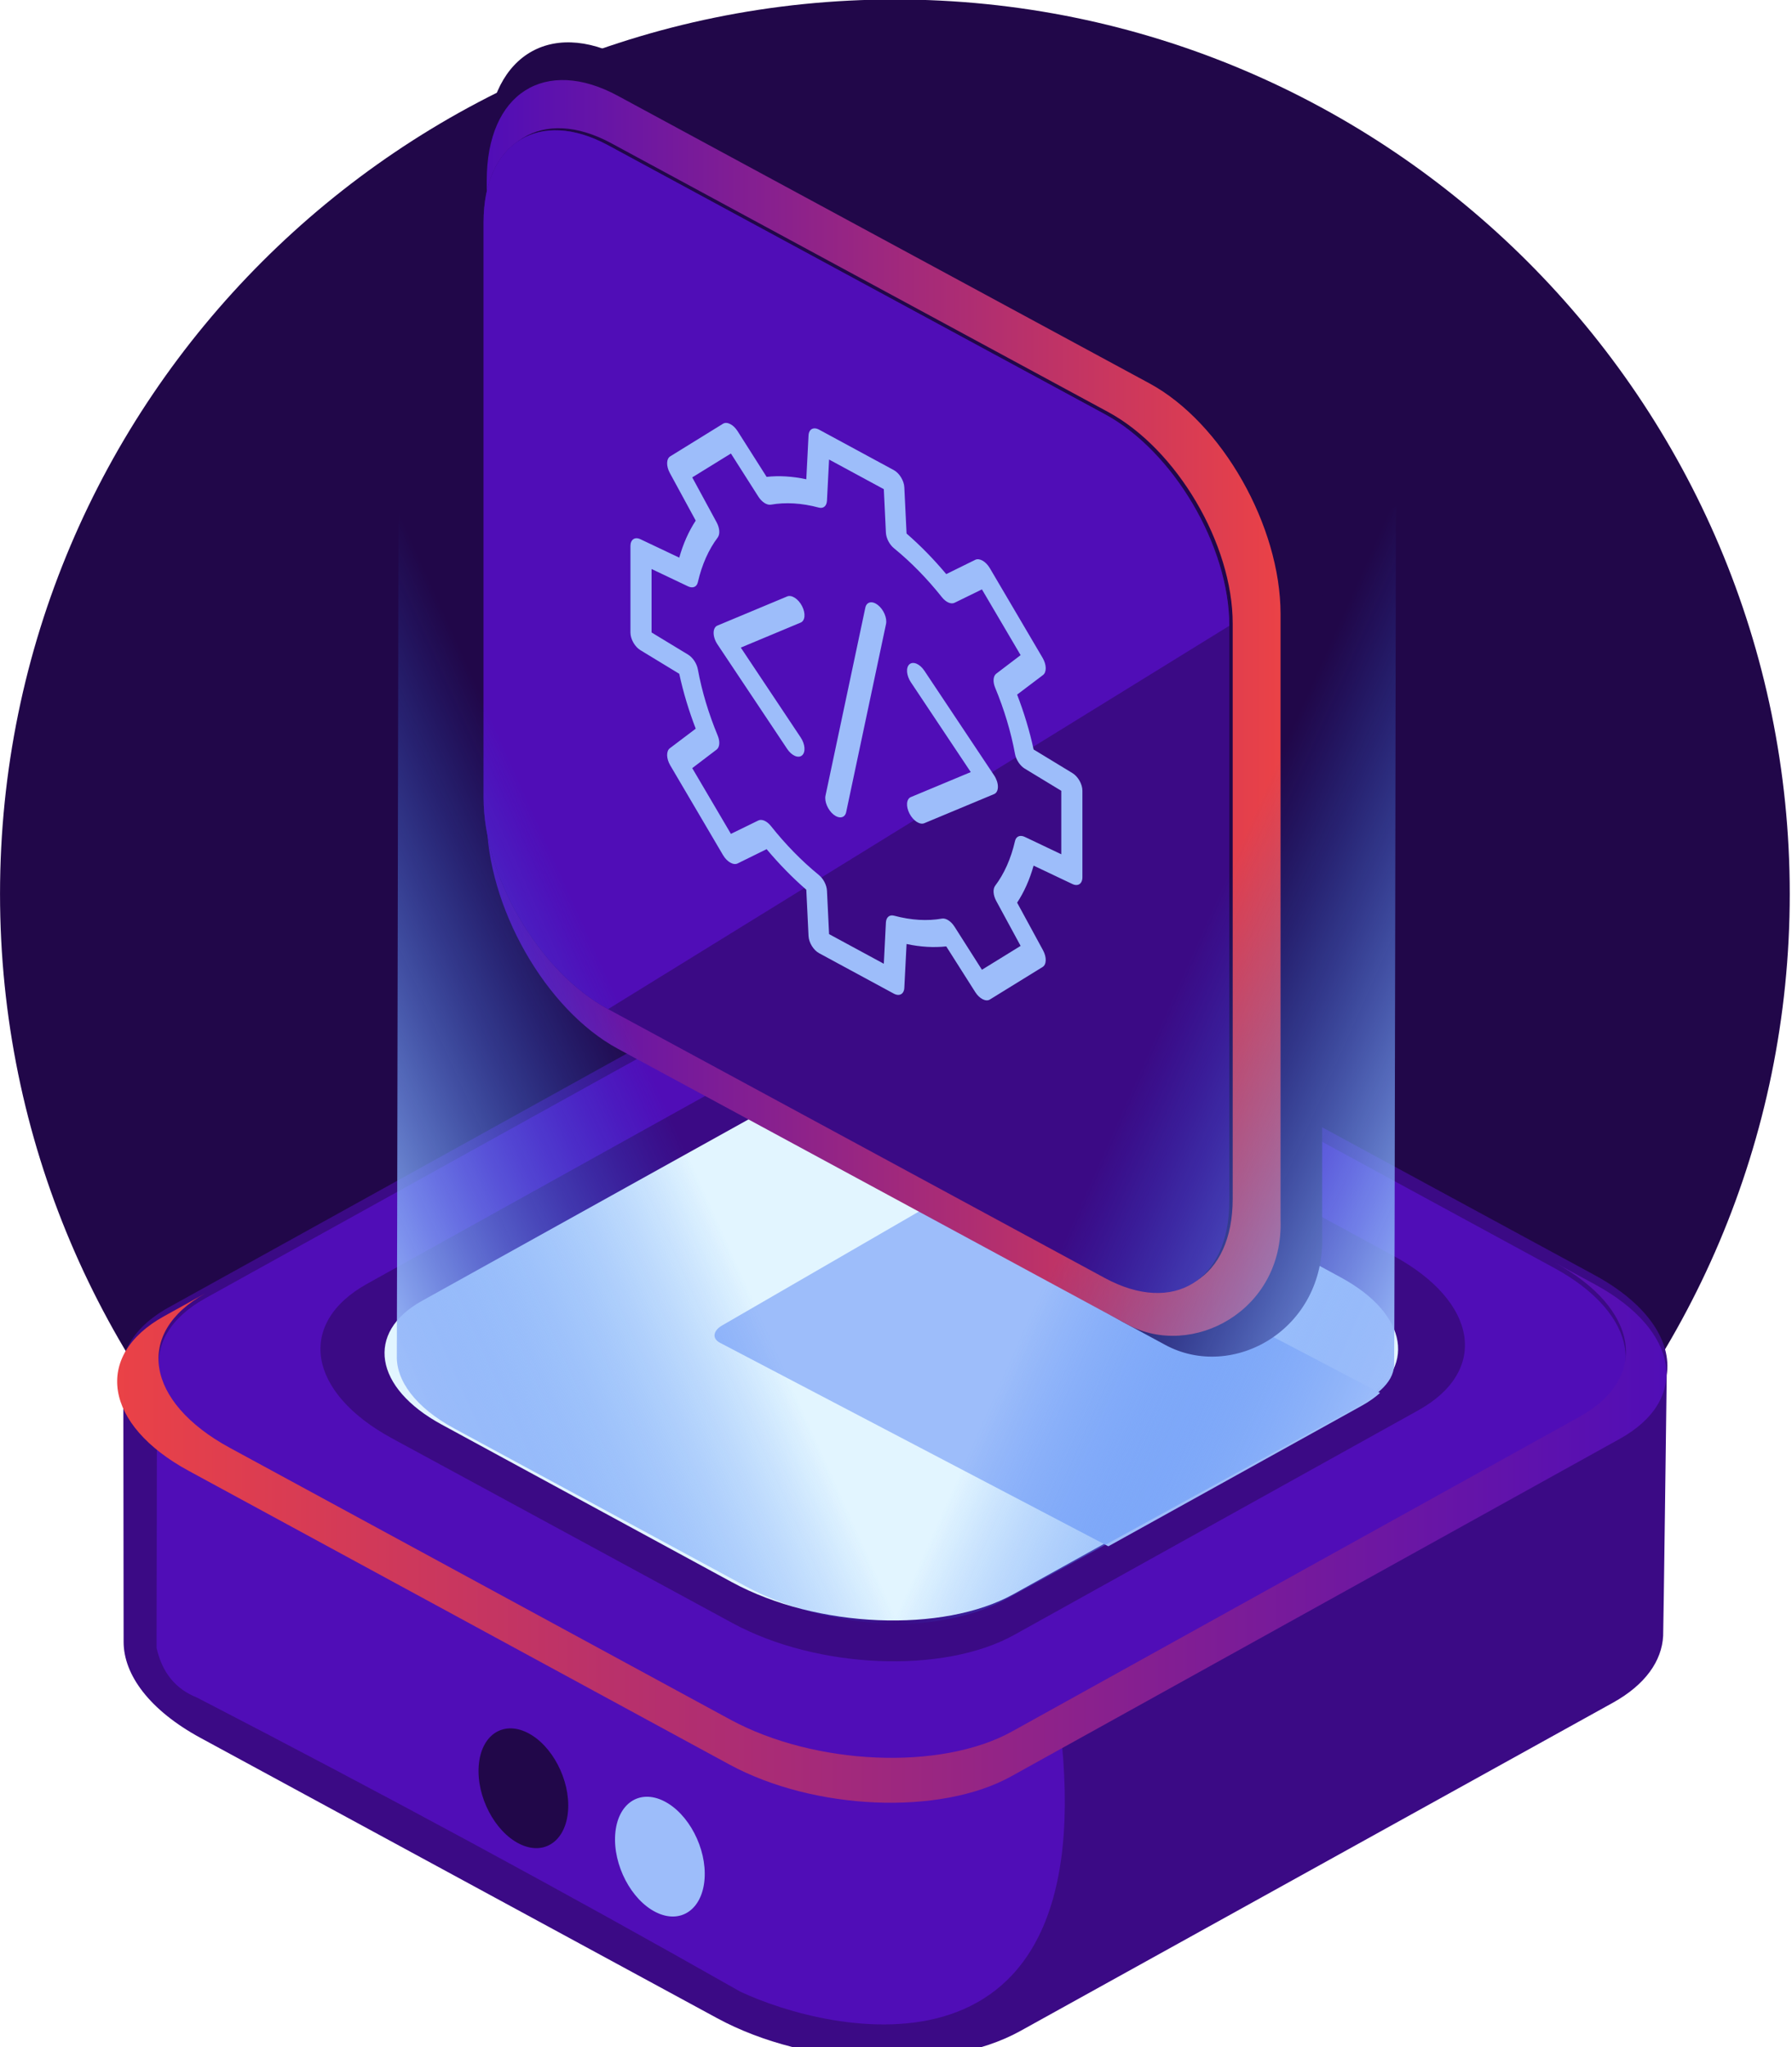 <?xml version="1.0" encoding="UTF-8" standalone="no"?>
<!DOCTYPE svg PUBLIC "-//W3C//DTD SVG 1.1//EN" "http://www.w3.org/Graphics/SVG/1.1/DTD/svg11.dtd">
<svg width="100%" height="100%" viewBox="0 0 183 209" version="1.1" xmlns="http://www.w3.org/2000/svg" xmlns:xlink="http://www.w3.org/1999/xlink" xml:space="preserve" xmlns:serif="http://www.serif.com/" style="fill-rule:evenodd;clip-rule:evenodd;stroke-linejoin:round;stroke-miterlimit:2;">
    <g transform="matrix(1,0,0,1,-2907.61,-1101.31)">
        <g transform="matrix(1,0,0,10.081,2546.67,0)">
            <g id="pos-cog">
                <g transform="matrix(6.923,0,0,0.062,360.943,101.559)">
                    <path d="M26.4,270C26.4,189.365 20.485,123.9 13.2,123.9C5.915,123.9 0,189.365 0,270C0,350.635 5.915,416.1 13.2,416.1C20.485,416.1 26.4,350.635 26.4,270Z" style="fill:rgb(33,7,73);"/>
                </g>
                <g id="projectior" transform="matrix(1.02,0,0,0.216,260.94,-10.91)">
                    <g transform="matrix(1,0,0,0.469,0,0)">
                        <path d="M110.387,1324.99C109.601,1321.94 111.079,1318.92 114.954,1316.78L175.382,1283.35C182.626,1279.34 195.521,1279.88 204.161,1284.57L257.677,1313.56C262.956,1316.42 265.432,1320.17 264.908,1323.57C264.885,1325.37 264.584,1348.99 264.551,1349.63L264.551,1349.63C264.421,1352.14 262.77,1354.51 259.529,1356.31L200.179,1389.14C192.541,1393.37 178.944,1392.79 169.835,1387.85L118.111,1359.83C113.024,1357.07 110.405,1353.53 110.415,1350.21L110.387,1324.99Z" style="fill:rgb(59,10,133);"/>
                    </g>
                    <g transform="matrix(1,0,0,0.469,0,0)">
                        <path d="M204.159,1358.6C208.651,1396.04 180.917,1389.32 172.159,1385.2C154.478,1375.18 136.33,1365.39 117.759,1355.8C115.611,1354.95 114.263,1353.29 113.715,1350.83L113.759,1323.4L190.559,1345.4L204.159,1358.6Z" style="fill:rgb(80,13,183);"/>
                    </g>
                    <g transform="matrix(0.728,-0.189,0.986,0.251,-1232.85,333.291)">
                        <path d="M256.386,1267.5C256.386,1258.92 248.474,1251.95 238.727,1251.95L160.743,1251.95C150.996,1251.95 143.084,1258.92 143.084,1267.5L143.084,1318.3C143.084,1326.88 150.996,1333.85 160.743,1333.85L238.727,1333.85C248.474,1333.85 256.386,1326.88 256.386,1318.3L256.386,1267.5Z" style="fill:rgb(80,13,183);"/>
                    </g>
                    <g transform="matrix(0.98,0,0,0.46,-2132.99,191.808)">
                        <path d="M2435.37,921.004C2444.01,925.685 2445.14,932.74 2437.9,936.747L2379.94,968.815C2372.69,972.823 2359.8,972.276 2351.16,967.594L2300.05,939.903C2291.41,935.222 2290.28,928.167 2297.53,924.16L2293.3,926.497C2286.06,930.505 2287.19,937.559 2295.83,942.24L2351.07,972.172C2359.71,976.853 2372.6,977.4 2379.85,973.392L2442.03,938.988C2449.28,934.98 2448.14,927.925 2439.51,923.244L2435.37,921.004Z" style="fill:url(#_Linear1);"/>
                    </g>
                    <g transform="matrix(0.584,-0.152,0.791,0.201,-951.914,389.923)">
                        <path d="M256.386,1271.34C256.386,1260.64 246.523,1251.95 234.374,1251.95L165.096,1251.95C152.947,1251.95 143.084,1260.64 143.084,1271.34L143.084,1314.46C143.084,1325.16 152.947,1333.85 165.096,1333.85L234.374,1333.85C246.523,1333.85 256.386,1325.16 256.386,1314.46L256.386,1271.34Z" style="fill:rgb(59,10,133);"/>
                    </g>
                    <g transform="matrix(0.511,-0.133,0.692,0.176,-809.474,418.637)">
                        <path d="M256.386,1274.11C256.386,1261.88 245.114,1251.95 231.229,1251.95L163.209,1251.95C152.102,1251.95 143.084,1259.89 143.084,1269.68L143.084,1311.69C143.084,1323.92 154.356,1333.85 168.241,1333.85L236.261,1333.85C247.368,1333.85 256.386,1325.91 256.386,1316.12L256.386,1274.11Z" style="fill:rgb(226,245,255);"/>
                    </g>
                    <g id="_-" serif:id=" " transform="matrix(0.98,0,0,0.46,-2132.99,174.183)">
                        <path d="M2389.79,988.25L2415.69,973.917C2416.41,973.518 2417.03,973.082 2417.55,972.616L2377.51,951.682C2376.69,951.253 2375.25,951.35 2374.3,951.899L2350.35,965.73C2349.39,966.279 2349.29,967.073 2350.11,967.503L2389.79,988.25Z" style="fill:rgb(157,189,250);"/>
                    </g>
                    <g id="icon" transform="matrix(0.98,0,0,0.46,-2133.74,541.07)">
                        <g transform="matrix(1,0,0,1,0,-800)">
                            <path d="M2327.05,851.48L2332.02,930.267L2339.37,937.738L2392.04,967.806L2396.37,970.142C2403.24,973.851 2412.75,968.617 2412.4,958.931L2412.4,894.385C2412.4,885.048 2406.08,874.058 2398.3,869.857L2341.15,839.014C2333.37,834.813 2327.05,838.983 2327.05,848.319L2327.05,851.48Z" style="fill:rgb(33,7,73);"/>
                        </g>
                        <g transform="matrix(1,0,0,1,0,-800)">
                            <path d="M2327.05,851.48L2327.05,855.486C2327.05,847.375 2332.75,843.868 2339.77,847.658L2390.54,875.058C2397.56,878.848 2403.26,888.511 2403.26,896.622L2403.26,955.249C2403.26,963.36 2397.56,966.867 2390.54,963.077L2339.77,935.677C2332.75,931.887 2327.05,922.225 2327.05,914.114L2327.05,916.443C2327.05,925.43 2333.05,935.965 2340.44,939.955L2392.53,968.071C2399.06,971.594 2408.48,966.702 2408.15,957.381L2408.15,895.652C2408.15,886.665 2402.15,876.129 2394.76,872.14L2340.44,842.825C2333.05,838.835 2327.05,842.493 2327.05,851.48Z" style="fill:url(#_Linear2);"/>
                        </g>
                        <g transform="matrix(0.424,0.229,-8.84019e-19,0.49,1435.12,-663.58)">
                            <g transform="matrix(1,0,0,1,-6,-571.273)">
                                <path d="M2288.53,1056.43C2288.53,1039.87 2275.09,1026.43 2258.53,1026.43L2138.85,1026.43C2122.29,1026.43 2108.85,1039.87 2108.85,1056.43L2108.85,1176.12C2108.85,1192.67 2122.29,1206.12 2138.85,1206.12L2258.53,1206.12C2275.09,1206.12 2288.53,1192.67 2288.53,1176.12L2288.53,1056.43Z" style="fill:rgb(59,10,133);"/>
                            </g>
                            <g transform="matrix(1,0,0,1,-6,-571.273)">
                                <path d="M2288.53,1056.43C2288.53,1039.87 2275.09,1026.43 2258.53,1026.43L2138.85,1026.43C2122.29,1026.43 2108.85,1039.87 2108.85,1056.43L2108.85,1176.12C2108.85,1192.67 2122.29,1206.12 2138.85,1206.12L2288.53,1056.43Z" style="fill:rgb(80,13,183);"/>
                            </g>
                            <g transform="matrix(1,0,0,1,0.688,-800)">
                                <path d="M2230.72,1323.36L2236.97,1316.36C2237.86,1315.35 2237.82,1313.82 2236.87,1312.86L2224.14,1300.13C2223.18,1299.18 2221.65,1299.14 2220.64,1300.03L2213.64,1306.28C2210.65,1304.6 2207.45,1303.26 2204.08,1302.31C2204.08,1302.31 2203.54,1292.95 2203.54,1292.95C2203.47,1291.6 2202.35,1290.55 2201,1290.55L2183,1290.55C2181.65,1290.55 2180.53,1291.6 2180.46,1292.95L2179.92,1302.31C2176.55,1303.26 2173.35,1304.6 2170.36,1306.28C2170.36,1306.28 2163.36,1300.03 2163.36,1300.03C2162.35,1299.14 2160.82,1299.18 2159.86,1300.13L2147.14,1312.86C2146.18,1313.82 2146.14,1315.35 2147.03,1316.36L2153.28,1323.36C2151.6,1326.35 2150.26,1329.56 2149.31,1332.92C2149.31,1332.92 2139.95,1333.46 2139.95,1333.46C2138.6,1333.54 2137.55,1334.65 2137.55,1336L2137.55,1354C2137.55,1355.35 2138.6,1356.46 2139.95,1356.54L2149.31,1357.08C2150.26,1360.44 2151.6,1363.65 2153.28,1366.64C2153.28,1366.64 2147.03,1373.64 2147.03,1373.64C2146.14,1374.65 2146.18,1376.18 2147.14,1377.14L2159.86,1389.87C2160.82,1390.82 2162.35,1390.86 2163.36,1389.97L2170.36,1383.72C2173.35,1385.4 2176.55,1386.74 2179.92,1387.69C2179.92,1387.69 2180.46,1397.05 2180.46,1397.05C2180.53,1398.4 2181.65,1399.45 2183,1399.45L2201,1399.45C2202.35,1399.45 2203.47,1398.4 2203.54,1397.05L2204.08,1387.69C2207.45,1386.74 2210.65,1385.4 2213.64,1383.72C2213.64,1383.72 2220.64,1389.97 2220.64,1389.97C2221.65,1390.86 2223.18,1390.82 2224.14,1389.87L2236.87,1377.14C2237.82,1376.18 2237.86,1374.65 2236.97,1373.64L2230.72,1366.64C2232.4,1363.65 2233.74,1360.44 2234.69,1357.08C2234.69,1357.08 2244.05,1356.54 2244.05,1356.54C2245.4,1356.46 2246.45,1355.35 2246.45,1354L2246.45,1336C2246.45,1334.65 2245.4,1333.54 2244.05,1333.46L2234.69,1332.92C2233.74,1329.55 2232.4,1326.35 2230.72,1323.36ZM2225.69,1321.36C2224.94,1322.2 2224.83,1323.43 2225.42,1324.39C2227.6,1327.91 2229.23,1331.8 2230.21,1335.94C2230.47,1337.04 2231.42,1337.83 2232.55,1337.9L2241.36,1338.4C2241.36,1338.4 2241.36,1351.6 2241.36,1351.6C2241.36,1351.6 2232.55,1352.1 2232.55,1352.1C2231.42,1352.17 2230.47,1352.96 2230.21,1354.06C2229.23,1358.2 2227.6,1362.09 2225.42,1365.61C2224.83,1366.57 2224.94,1367.8 2225.69,1368.64L2231.56,1375.24C2231.56,1375.24 2222.24,1384.56 2222.24,1384.56C2222.24,1384.56 2215.64,1378.69 2215.64,1378.69C2214.8,1377.94 2213.57,1377.83 2212.61,1378.42C2209.09,1380.6 2205.2,1382.23 2201.06,1383.21C2199.96,1383.47 2199.17,1384.42 2199.1,1385.55L2198.6,1394.36C2198.6,1394.36 2185.41,1394.36 2185.41,1394.36C2185.41,1394.36 2184.9,1385.55 2184.9,1385.55C2184.83,1384.42 2184.04,1383.47 2182.94,1383.21C2178.8,1382.23 2174.91,1380.6 2171.39,1378.42C2170.43,1377.83 2169.2,1377.94 2168.36,1378.69L2161.76,1384.56C2161.76,1384.56 2152.44,1375.24 2152.44,1375.24C2152.44,1375.24 2158.31,1368.64 2158.31,1368.64C2159.06,1367.8 2159.17,1366.57 2158.58,1365.61C2156.4,1362.09 2154.77,1358.2 2153.79,1354.06C2153.53,1352.96 2152.58,1352.17 2151.45,1352.1L2142.64,1351.6C2142.64,1351.6 2142.64,1338.4 2142.64,1338.4C2142.64,1338.4 2151.45,1337.9 2151.45,1337.9C2152.58,1337.83 2153.53,1337.04 2153.79,1335.94C2154.77,1331.8 2156.4,1327.91 2158.58,1324.39C2159.17,1323.43 2159.06,1322.2 2158.31,1321.36L2152.44,1314.76C2152.44,1314.76 2161.76,1305.44 2161.76,1305.44C2161.76,1305.44 2168.36,1311.31 2168.36,1311.31C2169.2,1312.06 2170.43,1312.17 2171.39,1311.58C2174.91,1309.4 2178.8,1307.77 2182.94,1306.79C2184.04,1306.53 2184.83,1305.58 2184.9,1304.45L2185.41,1295.64C2185.41,1295.64 2198.6,1295.64 2198.6,1295.64C2198.6,1295.64 2199.1,1304.45 2199.1,1304.45C2199.17,1305.58 2199.96,1306.53 2201.06,1306.79C2205.2,1307.77 2209.09,1309.4 2212.61,1311.58C2213.57,1312.17 2214.8,1312.06 2215.64,1311.31L2222.24,1305.44C2222.24,1305.44 2231.56,1314.76 2231.56,1314.76C2231.56,1314.76 2225.69,1321.36 2225.69,1321.36ZM2194.15,1322.35L2184.55,1365.95C2184.25,1367.32 2185.12,1368.68 2186.49,1368.99C2187.87,1369.29 2189.23,1368.42 2189.53,1367.05L2199.13,1323.44C2199.43,1322.07 2198.56,1320.71 2197.19,1320.41C2195.82,1320.11 2194.46,1320.98 2194.15,1322.35ZM2175.32,1328.83L2158.52,1342.74C2157.93,1343.22 2157.59,1343.94 2157.59,1344.7C2157.59,1345.46 2157.93,1346.18 2158.52,1346.66L2175.32,1360.56C2176.4,1361.46 2178.01,1361.31 2178.9,1360.22C2179.8,1359.14 2179.65,1357.53 2178.56,1356.64L2164.14,1344.7C2164.14,1344.7 2178.56,1332.76 2178.56,1332.76C2179.65,1331.86 2179.8,1330.26 2178.9,1329.17C2178.01,1328.09 2176.4,1327.94 2175.32,1328.83ZM2205.12,1332.76L2219.55,1344.7C2219.55,1344.7 2205.12,1356.64 2205.12,1356.64C2204.03,1357.53 2203.88,1359.14 2204.78,1360.22C2205.68,1361.31 2207.28,1361.46 2208.36,1360.56L2225.16,1346.66C2225.75,1346.18 2226.09,1345.46 2226.09,1344.7C2226.09,1343.94 2225.75,1343.22 2225.16,1342.74L2208.36,1328.83C2207.28,1327.94 2205.68,1328.09 2204.78,1329.17C2203.88,1330.26 2204.03,1331.86 2205.12,1332.76Z" style="fill:rgb(157,189,250);"/>
                            </g>
                        </g>
                    </g>
                    <g transform="matrix(0.983,0,0,0.46,-2138.78,191.808)">
                        <path d="M2367.67,957.898L2367.54,868.194C2362.97,868.041 2358.41,865.735 2353.91,863.566L2316.09,842.754C2316.09,842.754 2315.94,929.818 2315.92,930.454C2315.82,933.023 2317.81,935.78 2321.76,937.919L2351.43,953.996C2356.11,956.536 2362.05,957.859 2367.67,957.898Z" style="fill:url(#_Linear3);"/>
                    </g>
                    <g transform="matrix(0.979,0,0,0.46,-2131.25,192.268)">
                        <path d="M2367.8,867.194L2367.93,956.899C2372.61,956.914 2376.92,956.033 2380.21,954.217L2415.19,935.084C2417.68,933.708 2419.61,932.384 2419.68,930.454C2419.73,929.345 2419.86,842.947 2419.86,842.947L2379.3,864.689C2375.71,866.538 2371.81,867.309 2367.8,867.194Z" style="fill:url(#_Linear4);"/>
                    </g>
                    <g id="light-1" transform="matrix(0.778,0.182,-0.07,0.453,133.203,-8.4)">
                        <circle cx="163.264" cy="1373.1" r="5.75" style="fill:rgb(157,189,250);"/>
                    </g>
                    <g id="light-2" transform="matrix(0.778,0.182,-0.07,0.453,119.537,-11.606)">
                        <circle cx="163.264" cy="1373.1" r="5.75" style="fill:rgb(33,7,73);"/>
                    </g>
                </g>
            </g>
        </g>
    </g>
    <defs>
        <linearGradient id="_Linear1" x1="0" y1="0" x2="1" y2="0" gradientUnits="userSpaceOnUse" gradientTransform="matrix(158.275,0,0,55.07,2288.53,948.539)"><stop offset="0" style="stop-color:rgb(235,66,70);stop-opacity:1"/><stop offset="1" style="stop-color:rgb(80,13,183);stop-opacity:1"/></linearGradient>
        <linearGradient id="_Linear2" x1="0" y1="0" x2="1" y2="0" gradientUnits="userSpaceOnUse" gradientTransform="matrix(81.108,0,0,127.997,2327.05,905.218)"><stop offset="0" style="stop-color:rgb(80,13,183);stop-opacity:1"/><stop offset="1" style="stop-color:rgb(235,66,70);stop-opacity:1"/></linearGradient>
        <linearGradient id="_Linear3" x1="0" y1="0" x2="1" y2="0" gradientUnits="userSpaceOnUse" gradientTransform="matrix(33,-15,14.962,33.084,2315.92,932.326)"><stop offset="0" style="stop-color:rgb(157,189,250);stop-opacity:1"/><stop offset="1" style="stop-color:rgb(31,104,244);stop-opacity:0"/></linearGradient>
        <linearGradient id="_Linear4" x1="0" y1="0" x2="1" y2="0" gradientUnits="userSpaceOnUse" gradientTransform="matrix(-33.25,-14.8,14.812,-33.223,2419.68,931.323)"><stop offset="0" style="stop-color:rgb(157,189,250);stop-opacity:1"/><stop offset="1" style="stop-color:rgb(31,104,244);stop-opacity:0"/></linearGradient>
    </defs>
</svg>
